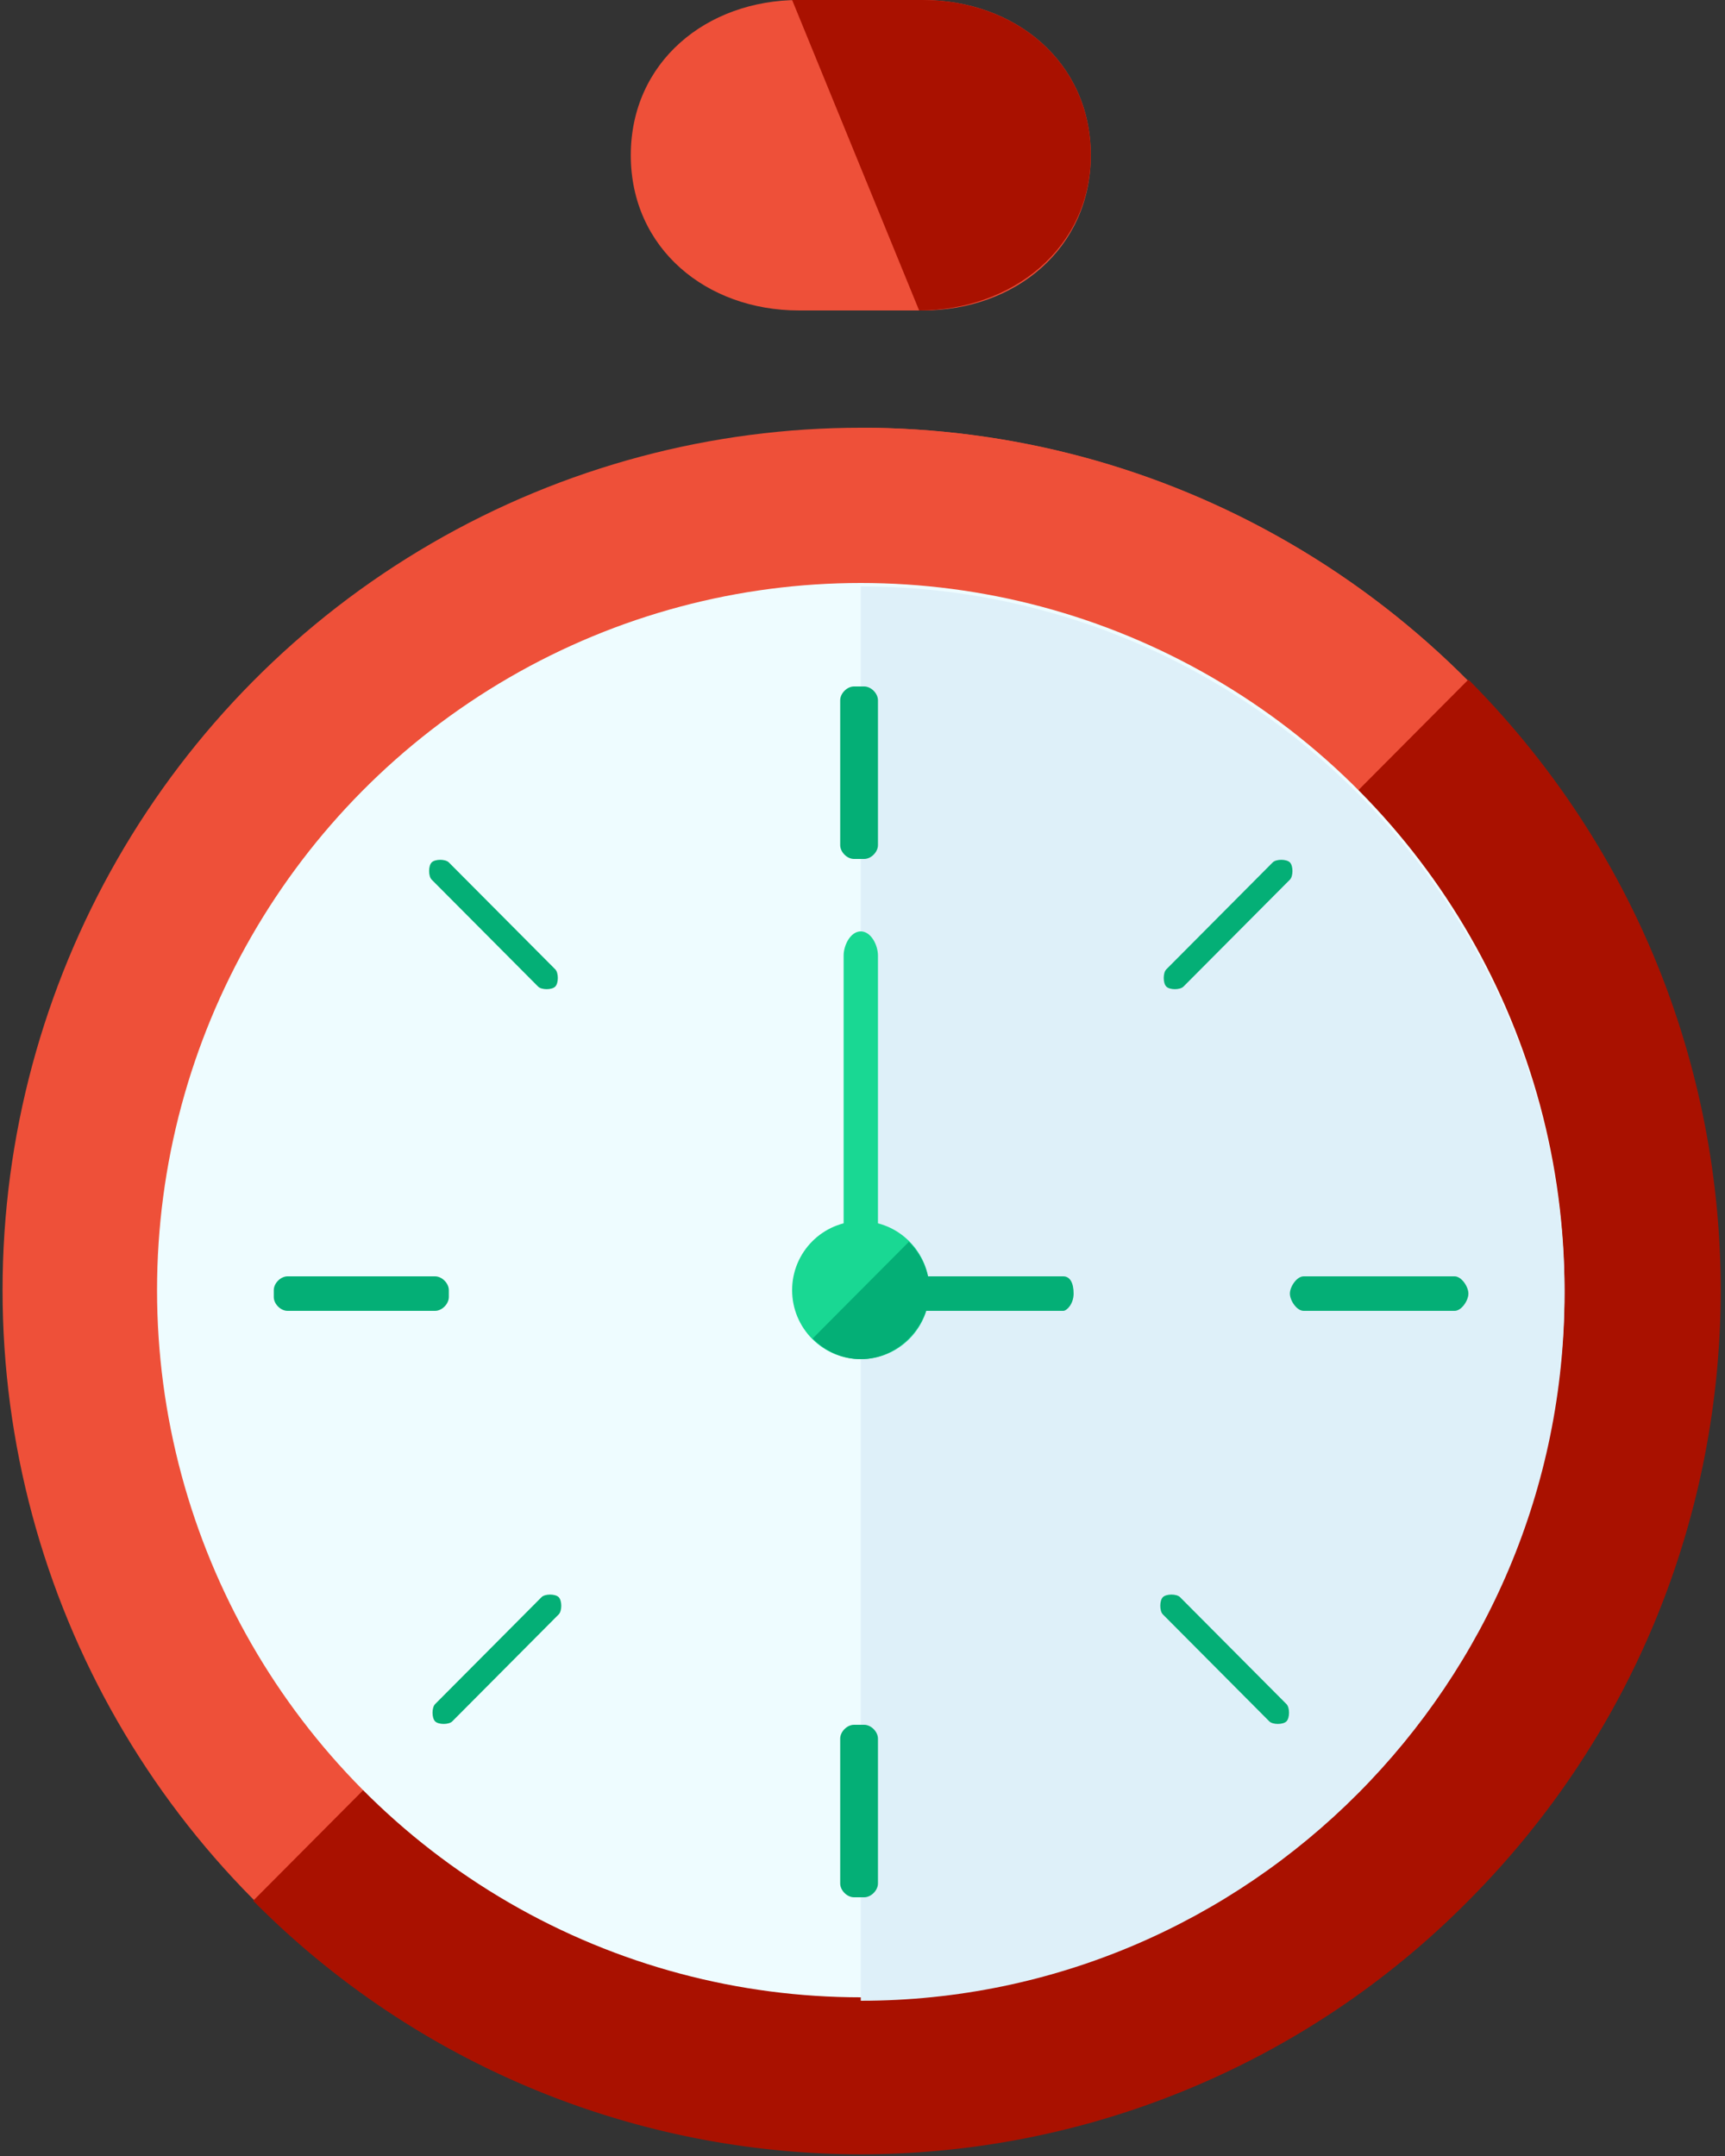 <svg xmlns="http://www.w3.org/2000/svg" width="72" height="90" viewBox="0 0 72 90">
    <rect x="0" y="0" width="72" height="90" fill="#333333" stroke="none"/>
    <g fill="none" fill-rule="evenodd">
        <ellipse cx="35.928" cy="53.856" fill="#EE5039" rx="35.821" ry="36"/>
        <path fill="#EE5039" d="M35.928 17.856c19.773 0 35.821 16.128 35.821 36s-16.048 36-35.82 36"/>
        <path fill="#A91100" d="M61.29 28.368c14.041 14.112 14.041 36.864 0 50.976a35.677 35.677 0 0 1-50.723 0"/>
        <ellipse cx="35.928" cy="53.856" fill="#EEFCFF" rx="29.373" ry="29.52"/>
        <path fill="#DEF0F9" d="M35.928 24.48c16.191 0 29.373 13.248 29.373 29.52S52.12 83.52 35.928 83.52"/>
        <ellipse cx="35.928" cy="53.856" fill="#19D893" rx="2.866" ry="2.88"/>
        <g fill="#04AF76">
            <path d="M37.934 51.84c1.147 1.152 1.147 2.88 0 4.032-1.146 1.152-2.865 1.152-4.012 0M36.645 35.28c0 .288-.287.576-.573.576h-.43c-.287 0-.573-.288-.573-.576v-6.048c0-.288.286-.576.573-.576h.43c.286 0 .573.288.573.576v6.048zM36.645 78.624c0 .288-.287.576-.573.576h-.43c-.287 0-.573-.288-.573-.576v-6.048c0-.288.286-.576.573-.576h.43c.286 0 .573.288.573.576v6.048zM54.412 54.72c-.287 0-.573-.432-.573-.72s.286-.72.573-.72h6.304c.287 0 .574.432.574.72s-.287.72-.574.72h-6.304zM18.734 54.144c0 .288-.286.576-.573.576H12c-.287 0-.573-.288-.573-.576v-.288c0-.288.286-.576.573-.576h6.161c.287 0 .573.288.573.576v.288zM49.397 41.184c-.143.144-.573.144-.716 0-.144-.144-.144-.576 0-.72L53.122 36c.144-.144.574-.144.717 0 .143.144.143.576 0 .72l-4.442 4.464zM18.878 71.856c-.144.144-.574.144-.717 0-.143-.144-.143-.576 0-.72l4.442-4.464c.143-.144.573-.144.716 0 .144.144.144.576 0 .72l-4.441 4.464zM48.537 67.392c-.143-.144-.143-.576 0-.72.144-.144.573-.144.717 0l4.442 4.464c.143.144.143.576 0 .72-.144.144-.574.144-.717 0l-4.442-4.464zM18.018 36.72c-.143-.144-.143-.576 0-.72.143-.144.573-.144.716 0l4.442 4.464c.143.144.143.576 0 .72-.143.144-.573.144-.716 0l-4.442-4.464z"/>
        </g>
        <path fill="#19D893" d="M36.645 52.272c0 .432 0 1.008-.43 1.008s-1.003-.576-1.003-1.008V39.888c0-.432.287-1.008.716-1.008.43 0 .717.576.717 1.008v12.384z"/>
        <path fill="#04AF76" d="M36.645 54.72c-.287 0-.43-.288-.43-.72s.286-.72.43-.72h7.737c.287 0 .43.288.43.72s-.287.72-.43.72h-7.737z"/>
        <path fill="#EE5039" d="M45.528 6.48c0 3.888-3.152 6.48-7.02 6.48h-5.159c-3.868 0-7.02-2.592-7.02-6.48 0-3.888 3.152-6.48 7.02-6.48h5.158c3.87 0 7.021 2.592 7.021 6.48z"/>
        <path fill="#A91100" d="M33.063 0h5.444c3.87 0 7.021 2.592 7.021 6.48 0 3.888-3.295 6.48-7.164 6.48"/>
    </g>
</svg>
